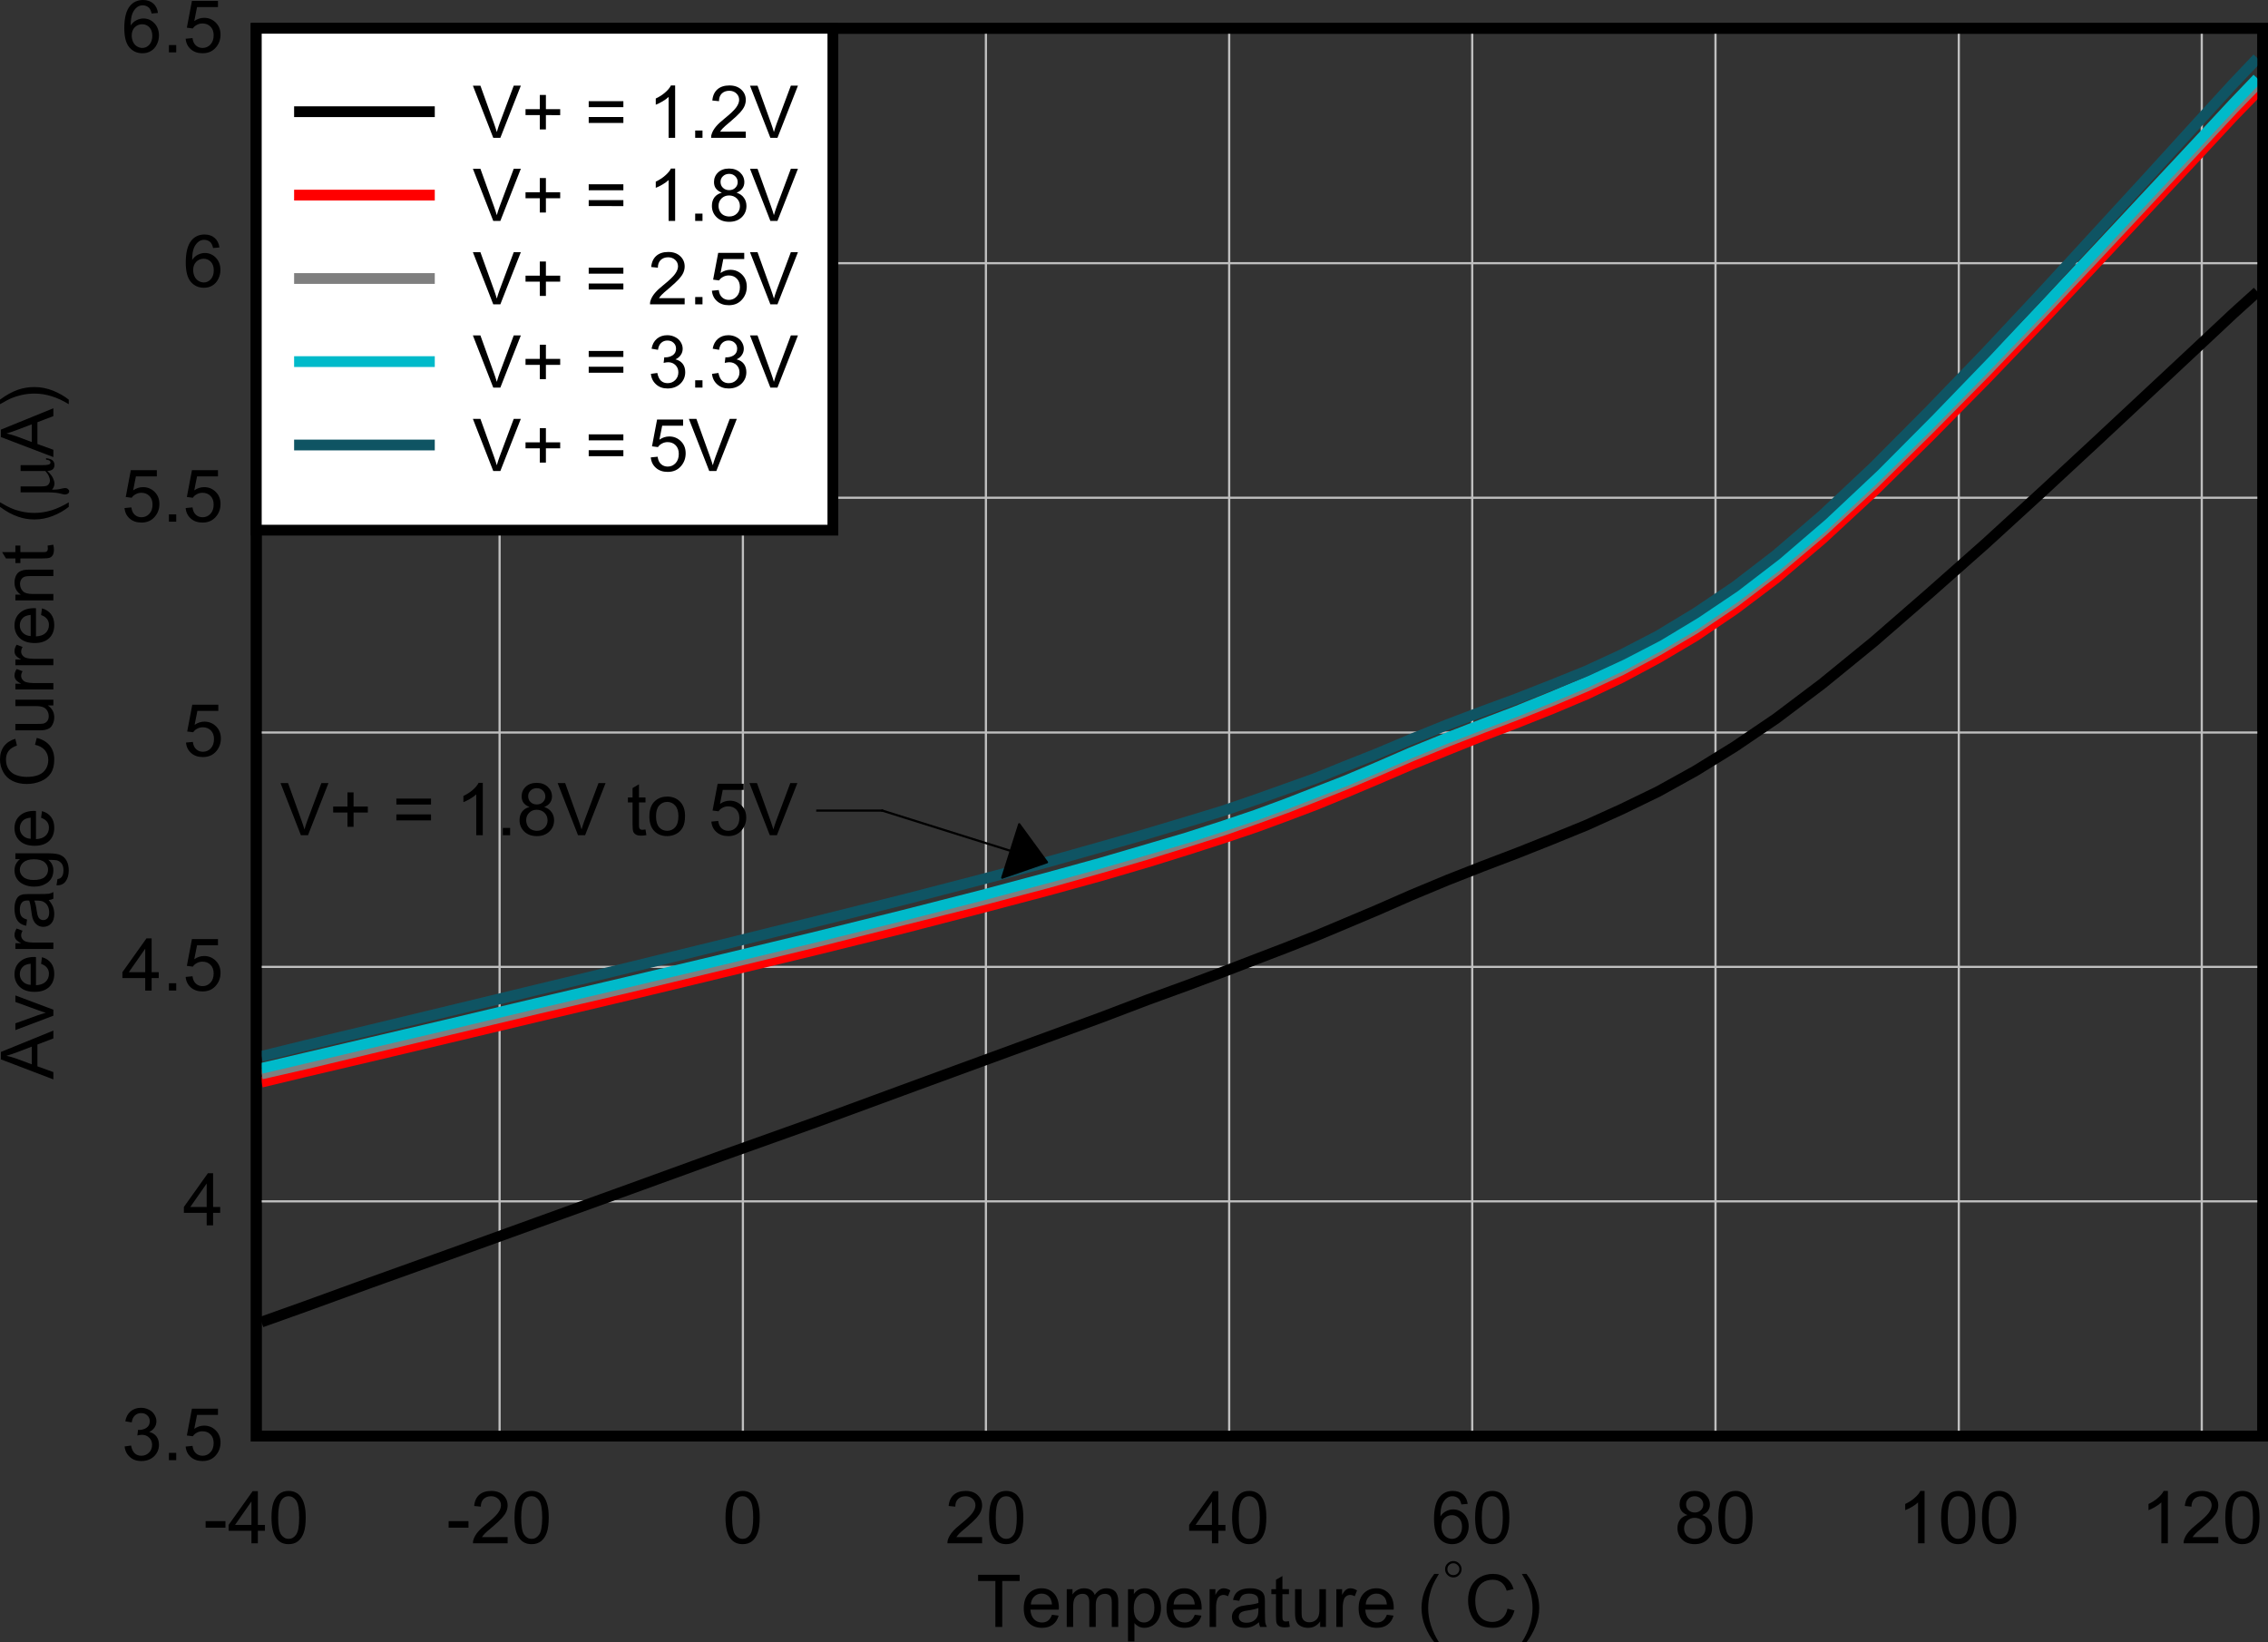 <?xml version="1.0" encoding="UTF-8" standalone="no"?>
<svg
   xmlns:dc="http://purl.org/dc/elements/1.1/"
   xmlns:cc="http://creativecommons.org/ns#"
   xmlns:rdf="http://www.w3.org/1999/02/22-rdf-syntax-ns#"
   xmlns:svg="http://www.w3.org/2000/svg"
   xmlns="http://www.w3.org/2000/svg"
   xmlns:xlink="http://www.w3.org/1999/xlink"
   xmlns:sodipodi="http://sodipodi.sourceforge.net/DTD/sodipodi-0.dtd"
   xmlns:inkscape="http://www.inkscape.org/namespaces/inkscape"
   sodipodi:docname="Figure4.pdf"
   id="svg532"
   version="1.2"
   viewBox="0 0 320.02 231.725"
   height="231.725pt"
   width="320.02pt">
  <rect x="0" y="0" width="320.02" height="231.725" fill="#333333" stroke="none"/>
  <sodipodi:namedview
     id="namedview534"
     inkscape:window-height="480"
     inkscape:window-width="640"
     inkscape:pageshadow="2"
     inkscape:pageopacity="0"
     guidetolerance="10"
     gridtolerance="10"
     objecttolerance="10"
     borderopacity="1"
     bordercolor="#666666"
     pagecolor="#ffffff" />
  <defs
     id="defs139">
    <g
       id="g137">
      <symbol
         id="glyph0-0"
         overflow="visible">
        <path
           inkscape:connector-curvature="0"
           id="path2"
           d="M 1.297,0 V -6.422 H 6.469 V 0 Z m 0.156,-0.156 h 4.844 v -6.109 h -4.844 z m 0,0"
           style="stroke:none" />
      </symbol>
      <symbol
         id="glyph0-1"
         overflow="visible">
        <path
           inkscape:connector-curvature="0"
           id="path5"
           d="M 2.688,0 V -6.484 H 0.25 v -0.875 h 5.859 v 0.875 H 3.656 V 0 Z m 0,0"
           style="stroke:none" />
      </symbol>
      <symbol
         id="glyph0-2"
         overflow="visible">
        <path
           inkscape:connector-curvature="0"
           id="path8"
           d="m 4.359,-1.719 0.938,0.125 C 5.148,-1.051 4.871,-0.629 4.469,-0.328 4.07,-0.023 3.559,0.125 2.938,0.125 2.145,0.125 1.52,-0.113 1.062,-0.594 0.602,-1.07 0.375,-1.75 0.375,-2.625 c 0,-0.895 0.227,-1.586 0.688,-2.078 0.465,-0.496 1.078,-0.75 1.828,-0.75 0.707,0 1.289,0.246 1.75,0.734 0.457,0.48 0.688,1.164 0.688,2.047 0,0.055 -0.008,0.133 -0.016,0.234 h -4 c 0.039,0.586 0.207,1.035 0.5,1.344 0.301,0.312 0.676,0.469 1.125,0.469 0.332,0 0.613,-0.082 0.844,-0.25 0.238,-0.176 0.43,-0.457 0.578,-0.844 z M 1.375,-3.172 H 4.359 C 4.316,-3.617 4.199,-3.957 4.016,-4.188 c -0.281,-0.34 -0.66,-0.516 -1.125,-0.516 -0.418,0 -0.77,0.145 -1.047,0.422 C 1.562,-4.008 1.402,-3.637 1.375,-3.172 Z m 0,0"
           style="stroke:none" />
      </symbol>
      <symbol
         id="glyph0-3"
         overflow="visible">
        <path
           inkscape:connector-curvature="0"
           id="path11"
           d="M 0.688,0 V -5.328 H 1.5 v 0.75 c 0.164,-0.258 0.391,-0.469 0.672,-0.625 0.277,-0.164 0.598,-0.25 0.953,-0.25 0.395,0 0.719,0.086 0.969,0.25 0.258,0.168 0.441,0.398 0.547,0.688 0.414,-0.621 0.969,-0.938 1.656,-0.938 0.527,0 0.938,0.148 1.219,0.438 0.289,0.293 0.438,0.746 0.438,1.359 V 0 h -0.906 v -3.359 c 0,-0.363 -0.035,-0.625 -0.094,-0.781 -0.055,-0.152 -0.16,-0.281 -0.312,-0.375 -0.156,-0.102 -0.34,-0.156 -0.547,-0.156 -0.375,0 -0.691,0.129 -0.938,0.375 -0.25,0.25 -0.375,0.652 -0.375,1.203 V 0 H 3.875 v -3.469 c 0,-0.395 -0.082,-0.691 -0.234,-0.891 -0.148,-0.207 -0.387,-0.312 -0.719,-0.312 -0.262,0 -0.504,0.07 -0.719,0.203 -0.211,0.137 -0.367,0.336 -0.469,0.594 -0.094,0.25 -0.141,0.621 -0.141,1.109 V 0 Z m 0,0"
           style="stroke:none" />
      </symbol>
      <symbol
         id="glyph0-4"
         overflow="visible">
        <path
           inkscape:connector-curvature="0"
           id="path14"
           d="m 0.688,2.047 v -7.375 h 0.828 v 0.688 C 1.699,-4.91 1.922,-5.113 2.172,-5.25 2.418,-5.383 2.719,-5.453 3.062,-5.453 c 0.457,0 0.859,0.121 1.203,0.359 0.352,0.23 0.617,0.559 0.797,0.984 0.184,0.43 0.281,0.898 0.281,1.406 0,0.543 -0.102,1.035 -0.297,1.469 C 4.848,-0.797 4.559,-0.457 4.188,-0.219 3.812,0.008 3.414,0.125 3,0.125 2.695,0.125 2.426,0.059 2.188,-0.062 1.945,-0.195 1.746,-0.359 1.594,-0.547 v 2.594 z M 1.5,-2.641 c 0,0.688 0.141,1.199 0.422,1.531 C 2.199,-0.785 2.539,-0.625 2.938,-0.625 c 0.402,0 0.75,-0.164 1.031,-0.5 0.289,-0.34 0.438,-0.867 0.438,-1.578 0,-0.684 -0.145,-1.195 -0.422,-1.531 -0.281,-0.34 -0.617,-0.516 -1,-0.516 -0.387,0 -0.73,0.184 -1.031,0.547 C 1.648,-3.848 1.5,-3.324 1.5,-2.641 Z m 0,0"
           style="stroke:none" />
      </symbol>
      <symbol
         id="glyph0-5"
         overflow="visible">
        <path
           inkscape:connector-curvature="0"
           id="path17"
           d="m 0.672,0 v -5.328 h 0.812 v 0.812 c 0.207,-0.383 0.398,-0.633 0.578,-0.75 0.176,-0.121 0.375,-0.188 0.594,-0.188 0.301,0 0.613,0.102 0.938,0.297 l -0.328,0.828 c -0.219,-0.121 -0.441,-0.188 -0.656,-0.188 -0.199,0 -0.383,0.066 -0.547,0.188 -0.156,0.117 -0.27,0.277 -0.328,0.484 -0.105,0.324 -0.156,0.676 -0.156,1.047 V 0 Z m 0,0"
           style="stroke:none" />
      </symbol>
      <symbol
         id="glyph0-6"
         overflow="visible">
        <path
           inkscape:connector-curvature="0"
           id="path20"
           d="M 4.188,-0.656 C 3.844,-0.375 3.512,-0.168 3.203,-0.047 2.898,0.066 2.566,0.125 2.203,0.125 1.617,0.125 1.164,-0.016 0.844,-0.297 0.531,-0.586 0.375,-0.957 0.375,-1.406 c 0,-0.258 0.055,-0.492 0.172,-0.703 0.121,-0.215 0.281,-0.395 0.469,-0.531 0.195,-0.133 0.414,-0.234 0.656,-0.297 0.176,-0.039 0.445,-0.086 0.812,-0.141 0.738,-0.082 1.281,-0.188 1.625,-0.312 0,-0.113 0,-0.191 0,-0.234 0,-0.363 -0.086,-0.617 -0.25,-0.766 -0.242,-0.207 -0.59,-0.312 -1.047,-0.312 -0.43,0 -0.746,0.082 -0.953,0.234 -0.199,0.148 -0.348,0.41 -0.438,0.781 L 0.531,-3.812 C 0.613,-4.184 0.742,-4.488 0.922,-4.719 1.105,-4.957 1.375,-5.141 1.719,-5.266 c 0.352,-0.121 0.766,-0.188 1.234,-0.188 0.457,0 0.828,0.059 1.109,0.172 0.289,0.105 0.504,0.242 0.641,0.406 0.133,0.156 0.227,0.363 0.281,0.609 0.027,0.148 0.047,0.426 0.047,0.828 v 1.203 c 0,0.844 0.016,1.379 0.047,1.594 C 5.117,-0.422 5.195,-0.207 5.312,0 H 4.359 C 4.266,-0.184 4.207,-0.406 4.188,-0.656 Z M 4.109,-2.672 c -0.336,0.137 -0.832,0.254 -1.484,0.344 -0.375,0.055 -0.645,0.117 -0.797,0.188 -0.156,0.062 -0.277,0.16 -0.359,0.281 -0.086,0.125 -0.125,0.27 -0.125,0.422 0,0.25 0.086,0.457 0.266,0.609 0.184,0.156 0.457,0.234 0.812,0.234 0.352,0 0.664,-0.07 0.938,-0.219 0.27,-0.152 0.469,-0.363 0.594,-0.625 0.102,-0.207 0.156,-0.508 0.156,-0.906 z m 0,0"
           style="stroke:none" />
      </symbol>
      <symbol
         id="glyph0-7"
         overflow="visible">
        <path
           inkscape:connector-curvature="0"
           id="path23"
           d="m 2.672,-0.812 0.125,0.797 C 2.547,0.035 2.316,0.062 2.109,0.062 1.773,0.062 1.52,0.012 1.344,-0.078 1.164,-0.18 1.035,-0.316 0.953,-0.484 0.879,-0.66 0.844,-1.02 0.844,-1.562 V -4.625 H 0.188 V -5.328 H 0.844 V -6.656 L 1.75,-7.188 v 1.859 H 2.672 V -4.625 H 1.75 v 3.109 c 0,0.262 0.016,0.43 0.047,0.5 0.027,0.074 0.082,0.137 0.156,0.188 0.07,0.043 0.176,0.062 0.312,0.062 0.102,0 0.238,-0.016 0.406,-0.047 z m 0,0"
           style="stroke:none" />
      </symbol>
      <symbol
         id="glyph0-8"
         overflow="visible">
        <path
           inkscape:connector-curvature="0"
           id="path26"
           d="M 4.203,0 V -0.781 C 3.785,-0.176 3.215,0.125 2.5,0.125 2.176,0.125 1.879,0.066 1.609,-0.047 1.336,-0.168 1.133,-0.32 1,-0.5 0.863,-0.684 0.77,-0.914 0.719,-1.188 0.676,-1.363 0.656,-1.645 0.656,-2.031 V -5.328 H 1.578 V -2.375 c 0,0.469 0.016,0.789 0.047,0.953 0.059,0.242 0.18,0.43 0.359,0.562 0.184,0.137 0.414,0.203 0.688,0.203 0.277,0 0.535,-0.066 0.766,-0.203 0.238,-0.145 0.406,-0.336 0.5,-0.578 0.102,-0.238 0.156,-0.582 0.156,-1.031 V -5.328 H 5.016 V 0 Z m 0,0"
           style="stroke:none" />
      </symbol>
      <symbol
         id="glyph0-9"
         overflow="visible">
        <path
           inkscape:connector-curvature="0"
           id="path29"
           d=""
           style="stroke:none" />
      </symbol>
      <symbol
         id="glyph0-10"
         overflow="visible">
        <path
           inkscape:connector-curvature="0"
           id="path32"
           d="m 2.422,2.156 c -0.5,-0.625 -0.93,-1.363 -1.281,-2.203 -0.344,-0.84 -0.516,-1.719 -0.516,-2.625 0,-0.789 0.129,-1.551 0.391,-2.281 0.301,-0.84 0.77,-1.688 1.406,-2.531 h 0.656 C 2.66,-6.785 2.387,-6.289 2.266,-6 2.055,-5.531 1.895,-5.043 1.781,-4.547 c -0.148,0.625 -0.219,1.258 -0.219,1.891 0,1.605 0.504,3.207 1.516,4.812 z m 0,0"
           style="stroke:none" />
      </symbol>
      <symbol
         id="glyph0-11"
         overflow="visible">
        <path
           inkscape:connector-curvature="0"
           id="path35"
           d="m 6.078,-2.578 0.984,0.25 C 6.852,-1.535 6.48,-0.926 5.953,-0.5 5.422,-0.082 4.77,0.125 4,0.125 c -0.805,0 -1.457,-0.16 -1.953,-0.484 -0.5,-0.32 -0.883,-0.789 -1.141,-1.406 -0.262,-0.613 -0.391,-1.27 -0.391,-1.969 0,-0.77 0.145,-1.438 0.438,-2 0.301,-0.57 0.723,-1.004 1.266,-1.297 0.539,-0.301 1.141,-0.453 1.797,-0.453 0.738,0 1.359,0.191 1.859,0.562 0.508,0.375 0.863,0.902 1.062,1.578 l -0.969,0.234 c -0.168,-0.539 -0.418,-0.93 -0.75,-1.172 -0.324,-0.246 -0.738,-0.375 -1.234,-0.375 -0.562,0 -1.039,0.137 -1.422,0.406 -0.387,0.273 -0.66,0.637 -0.812,1.094 -0.148,0.461 -0.219,0.934 -0.219,1.422 0,0.625 0.086,1.176 0.266,1.641 0.184,0.461 0.473,0.809 0.859,1.047 0.383,0.23 0.805,0.344 1.266,0.344 0.539,0 1,-0.156 1.375,-0.469 0.383,-0.32 0.645,-0.789 0.781,-1.406 z m 0,0"
           style="stroke:none" />
      </symbol>
      <symbol
         id="glyph0-12"
         overflow="visible">
        <path
           inkscape:connector-curvature="0"
           id="path38"
           d="M 1.281,2.156 H 0.625 c 1.008,-1.605 1.516,-3.207 1.516,-4.812 0,-0.633 -0.074,-1.258 -0.219,-1.875 C 1.805,-5.027 1.645,-5.516 1.438,-5.984 c -0.125,-0.301 -0.398,-0.801 -0.812,-1.5 h 0.656 c 0.633,0.844 1.102,1.691 1.406,2.531 0.258,0.73 0.391,1.492 0.391,2.281 0,0.906 -0.18,1.785 -0.531,2.625 C 2.203,0.793 1.777,1.531 1.281,2.156 Z m 0,0"
           style="stroke:none" />
      </symbol>
      <symbol
         id="glyph0-13"
         overflow="visible">
        <path
           inkscape:connector-curvature="0"
           id="path41"
           d="M 0.328,-2.203 V -3.125 H 3.125 v 0.922 z m 0,0"
           style="stroke:none" />
      </symbol>
      <symbol
         id="glyph0-14"
         overflow="visible">
        <path
           inkscape:connector-curvature="0"
           id="path44"
           d="M 3.344,0 V -1.766 H 0.125 V -2.594 L 3.516,-7.359 H 4.25 v 4.766 h 1 v 0.828 h -1 V 0 Z m 0,-2.594 v -3.312 l -2.312,3.312 z m 0,0"
           style="stroke:none" />
      </symbol>
      <symbol
         id="glyph0-15"
         overflow="visible">
        <path
           inkscape:connector-curvature="0"
           id="path47"
           d="m 0.422,-3.625 c 0,-0.871 0.086,-1.578 0.266,-2.109 0.184,-0.527 0.457,-0.938 0.812,-1.219 0.352,-0.289 0.801,-0.438 1.344,-0.438 0.395,0 0.742,0.086 1.047,0.25 0.301,0.156 0.547,0.387 0.734,0.688 0.195,0.293 0.348,0.66 0.453,1.094 C 5.191,-4.93 5.25,-4.352 5.25,-3.625 5.25,-2.758 5.16,-2.059 4.984,-1.531 4.805,-1.008 4.539,-0.602 4.188,-0.312 3.832,-0.02 3.383,0.125 2.844,0.125 2.125,0.125 1.559,-0.129 1.156,-0.641 0.664,-1.254 0.422,-2.25 0.422,-3.625 Z m 0.938,0 c 0,1.211 0.141,2.012 0.422,2.406 0.289,0.398 0.645,0.594 1.062,0.594 0.414,0 0.766,-0.195 1.047,-0.594 0.289,-0.402 0.438,-1.207 0.438,-2.406 0,-1.215 -0.148,-2.023 -0.438,-2.422 -0.281,-0.395 -0.637,-0.594 -1.062,-0.594 -0.418,0 -0.754,0.18 -1,0.531 -0.312,0.449 -0.469,1.277 -0.469,2.484 z m 0,0"
           style="stroke:none" />
      </symbol>
      <symbol
         id="glyph0-16"
         overflow="visible">
        <path
           inkscape:connector-curvature="0"
           id="path50"
           d="M 5.203,-0.875 V 0 H 0.312 c -0.012,-0.215 0.023,-0.426 0.109,-0.625 0.121,-0.332 0.32,-0.66 0.594,-0.984 0.27,-0.32 0.664,-0.691 1.188,-1.109 0.809,-0.652 1.359,-1.176 1.641,-1.562 0.277,-0.383 0.422,-0.742 0.422,-1.078 0,-0.363 -0.133,-0.664 -0.391,-0.906 -0.262,-0.246 -0.598,-0.375 -1,-0.375 -0.438,0 -0.793,0.133 -1.062,0.391 -0.262,0.262 -0.391,0.621 -0.391,1.078 l -0.938,-0.094 c 0.059,-0.684 0.301,-1.211 0.719,-1.578 0.414,-0.363 0.977,-0.547 1.688,-0.547 0.707,0 1.27,0.199 1.688,0.594 0.414,0.387 0.625,0.871 0.625,1.453 0,0.293 -0.066,0.586 -0.188,0.875 -0.125,0.281 -0.332,0.582 -0.609,0.891 -0.281,0.312 -0.746,0.746 -1.391,1.297 -0.555,0.461 -0.91,0.773 -1.062,0.938 -0.148,0.156 -0.273,0.316 -0.375,0.469 z m 0,0"
           style="stroke:none" />
      </symbol>
      <symbol
         id="glyph0-17"
         overflow="visible">
        <path
           inkscape:connector-curvature="0"
           id="path53"
           d="M 5.141,-5.562 4.25,-5.484 c -0.086,-0.352 -0.199,-0.613 -0.344,-0.781 -0.25,-0.246 -0.559,-0.375 -0.922,-0.375 -0.281,0 -0.535,0.082 -0.75,0.234 -0.293,0.211 -0.523,0.512 -0.688,0.906 -0.168,0.398 -0.25,0.965 -0.25,1.703 C 1.512,-4.129 1.781,-4.375 2.094,-4.531 c 0.32,-0.164 0.656,-0.25 1,-0.25 0.602,0 1.117,0.227 1.547,0.672 0.426,0.449 0.641,1.023 0.641,1.719 0,0.461 -0.105,0.895 -0.312,1.297 -0.199,0.398 -0.477,0.699 -0.828,0.906 -0.344,0.207 -0.742,0.312 -1.188,0.312 -0.75,0 -1.367,-0.273 -1.844,-0.828 -0.48,-0.551 -0.719,-1.461 -0.719,-2.734 0,-1.426 0.266,-2.461 0.797,-3.109 0.457,-0.559 1.078,-0.844 1.859,-0.844 0.582,0 1.055,0.164 1.422,0.484 0.371,0.324 0.598,0.773 0.672,1.344 z M 1.438,-2.391 c 0,0.312 0.062,0.617 0.188,0.906 0.133,0.281 0.32,0.496 0.562,0.641 0.238,0.148 0.488,0.219 0.75,0.219 0.383,0 0.711,-0.148 0.984,-0.453 0.277,-0.309 0.422,-0.727 0.422,-1.25 0,-0.508 -0.137,-0.91 -0.406,-1.203 -0.273,-0.289 -0.617,-0.438 -1.031,-0.438 -0.406,0 -0.758,0.148 -1.047,0.438 C 1.578,-3.238 1.438,-2.855 1.438,-2.391 Z m 0,0"
           style="stroke:none" />
      </symbol>
      <symbol
         id="glyph0-18"
         overflow="visible">
        <path
           inkscape:connector-curvature="0"
           id="path56"
           d="m 1.828,-3.984 c -0.375,-0.145 -0.66,-0.344 -0.844,-0.594 -0.18,-0.246 -0.266,-0.551 -0.266,-0.906 0,-0.539 0.191,-0.992 0.578,-1.359 0.383,-0.363 0.898,-0.547 1.547,-0.547 0.645,0 1.164,0.191 1.562,0.562 C 4.801,-6.453 5,-5.996 5,-5.469 5,-5.125 4.902,-4.824 4.719,-4.578 c -0.18,0.25 -0.449,0.449 -0.812,0.594 0.457,0.148 0.801,0.387 1.031,0.719 0.238,0.324 0.359,0.711 0.359,1.156 0,0.637 -0.227,1.168 -0.672,1.594 C 4.176,-0.086 3.586,0.125 2.859,0.125 2.129,0.125 1.539,-0.086 1.094,-0.516 0.645,-0.949 0.422,-1.488 0.422,-2.125 c 0,-0.477 0.117,-0.879 0.359,-1.203 0.246,-0.32 0.598,-0.539 1.047,-0.656 z m -0.188,-1.531 c 0,0.344 0.113,0.629 0.344,0.844 0.227,0.219 0.52,0.328 0.875,0.328 0.352,0 0.641,-0.109 0.859,-0.328 0.227,-0.215 0.344,-0.484 0.344,-0.797 0,-0.332 -0.117,-0.609 -0.344,-0.828 -0.23,-0.227 -0.52,-0.344 -0.859,-0.344 -0.355,0 -0.648,0.113 -0.875,0.328 -0.23,0.219 -0.344,0.488 -0.344,0.797 z M 1.359,-2.125 c 0,0.262 0.055,0.512 0.172,0.75 0.121,0.242 0.305,0.43 0.547,0.562 0.246,0.125 0.516,0.188 0.797,0.188 0.426,0 0.781,-0.133 1.062,-0.406 0.289,-0.277 0.438,-0.633 0.438,-1.062 0,-0.434 -0.148,-0.797 -0.438,-1.078 C 3.645,-3.449 3.277,-3.594 2.844,-3.594 c -0.43,0 -0.785,0.145 -1.062,0.422 C 1.5,-2.891 1.359,-2.539 1.359,-2.125 Z m 0,0"
           style="stroke:none" />
      </symbol>
      <symbol
         id="glyph0-19"
         overflow="visible">
        <path
           inkscape:connector-curvature="0"
           id="path59"
           d="M 3.859,0 H 2.938 v -5.766 c -0.219,0.211 -0.508,0.418 -0.859,0.625 -0.355,0.211 -0.676,0.367 -0.953,0.469 v -0.875 c 0.508,-0.238 0.953,-0.523 1.328,-0.859 0.383,-0.332 0.656,-0.66 0.812,-0.984 h 0.594 z m 0,0"
           style="stroke:none" />
      </symbol>
      <symbol
         id="glyph0-20"
         overflow="visible">
        <path
           inkscape:connector-curvature="0"
           id="path62"
           d="m 0.438,-1.938 0.906,-0.125 C 1.445,-1.551 1.625,-1.18 1.875,-0.953 2.121,-0.734 2.43,-0.625 2.797,-0.625 c 0.426,0 0.785,-0.145 1.078,-0.438 0.289,-0.289 0.438,-0.656 0.438,-1.094 0,-0.414 -0.137,-0.754 -0.406,-1.016 -0.273,-0.27 -0.617,-0.406 -1.031,-0.406 -0.18,0 -0.395,0.035 -0.641,0.094 l 0.094,-0.797 c 0.059,0.012 0.109,0.016 0.141,0.016 0.395,0 0.742,-0.098 1.047,-0.297 0.309,-0.207 0.469,-0.52 0.469,-0.938 0,-0.332 -0.117,-0.602 -0.344,-0.812 -0.219,-0.215 -0.512,-0.328 -0.875,-0.328 -0.344,0 -0.637,0.113 -0.875,0.328 -0.242,0.219 -0.395,0.551 -0.453,0.984 l -0.906,-0.156 c 0.102,-0.602 0.352,-1.07 0.75,-1.406 0.395,-0.332 0.883,-0.5 1.469,-0.5 0.402,0 0.773,0.09 1.109,0.266 0.34,0.168 0.602,0.402 0.781,0.703 0.184,0.293 0.281,0.605 0.281,0.938 0,0.324 -0.09,0.617 -0.266,0.875 -0.168,0.262 -0.418,0.473 -0.75,0.625 0.434,0.105 0.773,0.316 1.016,0.625 0.238,0.312 0.359,0.711 0.359,1.188 0,0.648 -0.238,1.195 -0.703,1.641 C 4.109,-0.094 3.508,0.125 2.781,0.125 2.133,0.125 1.598,-0.066 1.172,-0.453 0.742,-0.836 0.496,-1.332 0.438,-1.938 Z m 0,0"
           style="stroke:none" />
      </symbol>
      <symbol
         id="glyph0-21"
         overflow="visible">
        <path
           inkscape:connector-curvature="0"
           id="path65"
           d="M 0.938,0 V -1.031 H 1.969 V 0 Z m 0,0"
           style="stroke:none" />
      </symbol>
      <symbol
         id="glyph0-22"
         overflow="visible">
        <path
           inkscape:connector-curvature="0"
           id="path68"
           d="m 0.422,-1.922 0.969,-0.094 c 0.059,0.469 0.223,0.82 0.484,1.047 0.258,0.23 0.57,0.344 0.938,0.344 0.434,0 0.805,-0.16 1.109,-0.484 C 4.223,-1.43 4.375,-1.867 4.375,-2.422 4.375,-2.93 4.227,-3.332 3.938,-3.625 3.645,-3.926 3.262,-4.078 2.797,-4.078 2.504,-4.078 2.238,-4.008 2,-3.875 1.758,-3.75 1.57,-3.582 1.438,-3.375 L 0.594,-3.484 1.312,-7.266 h 3.672 v 0.875 H 2.031 l -0.391,1.969 C 2.074,-4.723 2.539,-4.875 3.031,-4.875 c 0.645,0 1.191,0.227 1.641,0.672 0.445,0.438 0.672,1.008 0.672,1.703 0,0.668 -0.199,1.246 -0.594,1.734 C 4.281,-0.172 3.633,0.125 2.812,0.125 2.133,0.125 1.582,-0.062 1.156,-0.438 0.727,-0.809 0.48,-1.305 0.422,-1.922 Z m 0,0"
           style="stroke:none" />
      </symbol>
      <symbol
         id="glyph0-23"
         overflow="visible">
        <path
           inkscape:connector-curvature="0"
           id="path71"
           d="m 2.922,0 -2.875,-7.359 h 1.062 l 1.922,5.344 C 3.184,-1.586 3.316,-1.184 3.422,-0.812 3.535,-1.207 3.664,-1.609 3.812,-2.016 l 2,-5.344 h 1 L 3.922,0 Z m 0,0"
           style="stroke:none" />
      </symbol>
      <symbol
         id="glyph0-24"
         overflow="visible">
        <path
           inkscape:connector-curvature="0"
           id="path74"
           d="M 2.594,-1.188 V -3.203 H 0.578 v -0.844 H 2.594 v -2 h 0.859 v 2 H 5.469 v 0.844 H 3.453 V -1.188 Z m 0,0"
           style="stroke:none" />
      </symbol>
      <symbol
         id="glyph0-25"
         overflow="visible">
        <path
           inkscape:connector-curvature="0"
           id="path77"
           d="M 5.469,-4.328 H 0.578 v -0.844 H 5.469 Z m 0,2.234 H 0.578 V -2.938 H 5.469 Z m 0,0"
           style="stroke:none" />
      </symbol>
      <symbol
         id="glyph0-26"
         overflow="visible">
        <path
           inkscape:connector-curvature="0"
           id="path80"
           d="m 0.344,-2.672 c 0,-0.977 0.273,-1.707 0.828,-2.188 0.457,-0.395 1.02,-0.594 1.688,-0.594 0.738,0 1.344,0.242 1.812,0.719 0.465,0.48 0.703,1.148 0.703,2 0,0.68 -0.105,1.215 -0.312,1.609 C 4.852,-0.727 4.551,-0.418 4.156,-0.203 3.758,0.012 3.324,0.125 2.859,0.125 c -0.75,0 -1.363,-0.238 -1.828,-0.719 -0.461,-0.477 -0.688,-1.172 -0.688,-2.078 z m 0.938,0 c 0,0.688 0.145,1.207 0.438,1.547 0.301,0.336 0.68,0.5 1.141,0.5 0.445,0 0.82,-0.164 1.125,-0.5 0.301,-0.34 0.453,-0.867 0.453,-1.578 0,-0.652 -0.152,-1.148 -0.453,-1.484 -0.305,-0.34 -0.68,-0.516 -1.125,-0.516 -0.461,0 -0.84,0.176 -1.141,0.516 -0.293,0.336 -0.438,0.84 -0.438,1.516 z m 0,0"
           style="stroke:none" />
      </symbol>
      <symbol
         id="glyph1-0"
         overflow="visible">
        <path
           inkscape:connector-curvature="0"
           id="path83"
           d="m 0.391,0 v -4.828 h 3.875 V 0 Z m 0.125,-0.125 H 4.156 V -4.703 H 0.516 Z m 0,0"
           style="stroke:none" />
      </symbol>
      <symbol
         id="glyph1-1"
         overflow="visible">
        <path
           inkscape:connector-curvature="0"
           id="path86"
           d="m 2.719,-4.062 c 0,0.312 -0.117,0.586 -0.344,0.812 -0.219,0.23 -0.492,0.344 -0.812,0.344 -0.324,0 -0.602,-0.113 -0.828,-0.344 -0.23,-0.227 -0.344,-0.5 -0.344,-0.812 0,-0.32 0.113,-0.594 0.344,-0.812 0.227,-0.227 0.504,-0.344 0.828,-0.344 0.32,0 0.594,0.117 0.812,0.344 0.227,0.219 0.344,0.492 0.344,0.812 z m -0.312,-0.016 c 0,-0.227 -0.086,-0.422 -0.25,-0.578 -0.168,-0.164 -0.367,-0.25 -0.594,-0.25 -0.242,0 -0.445,0.086 -0.609,0.25 C 0.797,-4.5 0.719,-4.305 0.719,-4.078 c 0,0.242 0.078,0.445 0.234,0.609 0.164,0.156 0.367,0.234 0.609,0.234 0.227,0 0.426,-0.078 0.594,-0.234 0.164,-0.164 0.25,-0.367 0.25,-0.609 z m 0,0"
           style="stroke:none" />
      </symbol>
      <symbol
         id="glyph2-0"
         overflow="visible">
        <path
           inkscape:connector-curvature="0"
           id="path89"
           d="M 0,-1.281 H -6.469 V -6.422 H 0 Z m -0.156,-0.172 v -4.812 h -6.141 v 4.812 z m 0,0"
           style="stroke:none" />
      </symbol>
      <symbol
         id="glyph2-1"
         overflow="visible">
        <path
           inkscape:connector-curvature="0"
           id="path92"
           d="M 0,0.016 -7.406,-2.812 V -3.859 L 0,-6.875 v 1.109 l -2.25,0.859 v 3.078 l 2.25,0.812 z m -3.047,-2.125 v -2.5 l -2.047,0.781 c -0.621,0.23 -1.133,0.402 -1.531,0.516 0.469,0.094 0.941,0.227 1.406,0.391 z m 0,0"
           style="stroke:none" />
      </symbol>
      <symbol
         id="glyph2-2"
         overflow="visible">
        <path
           inkscape:connector-curvature="0"
           id="path95"
           d="M 0,-2.156 -5.359,-0.125 v -0.953 l 3.203,-1.156 c 0.355,-0.121 0.715,-0.238 1.078,-0.344 -0.277,-0.07 -0.617,-0.18 -1.016,-0.328 l -3.266,-1.188 V -5.016 L 0,-3 Z m 0,0"
           style="stroke:none" />
      </symbol>
      <symbol
         id="glyph2-3"
         overflow="visible">
        <path
           inkscape:connector-curvature="0"
           id="path98"
           d="m -1.734,-4.328 0.125,-0.938 c 0.555,0.148 0.98,0.426 1.281,0.828 0.305,0.398 0.453,0.902 0.453,1.516 0,0.781 -0.238,1.402 -0.719,1.859 -0.488,0.461 -1.172,0.688 -2.047,0.688 -0.895,0 -1.594,-0.227 -2.094,-0.688 -0.496,-0.465 -0.75,-1.066 -0.75,-1.797 0,-0.715 0.246,-1.301 0.734,-1.75 0.492,-0.457 1.18,-0.688 2.062,-0.688 0.055,0 0.133,0.008 0.234,0.016 v 3.969 c 0.594,-0.027 1.051,-0.191 1.359,-0.484 0.312,-0.301 0.469,-0.676 0.469,-1.125 0,-0.332 -0.086,-0.613 -0.266,-0.844 -0.176,-0.238 -0.457,-0.426 -0.844,-0.562 z m -1.469,2.969 V -4.344 C -3.648,-4.301 -3.988,-4.184 -4.219,-4 c -0.34,0.293 -0.516,0.668 -0.516,1.125 0,0.418 0.145,0.77 0.422,1.047 0.273,0.281 0.645,0.441 1.109,0.469 z m 0,0"
           style="stroke:none" />
      </symbol>
      <symbol
         id="glyph2-4"
         overflow="visible">
        <path
           inkscape:connector-curvature="0"
           id="path101"
           d="m 0,-0.672 h -5.359 v -0.812 h 0.812 c -0.383,-0.207 -0.633,-0.395 -0.75,-0.562 -0.121,-0.176 -0.188,-0.375 -0.188,-0.594 0,-0.301 0.102,-0.609 0.297,-0.922 l 0.844,0.312 c -0.133,0.219 -0.203,0.441 -0.203,0.656 0,0.199 0.066,0.379 0.188,0.531 0.117,0.156 0.277,0.273 0.484,0.344 0.324,0.094 0.68,0.141 1.062,0.141 H 0 Z m 0,0"
           style="stroke:none" />
      </symbol>
      <symbol
         id="glyph2-5"
         overflow="visible">
        <path
           inkscape:connector-curvature="0"
           id="path104"
           d="m -0.656,-4.156 c 0.281,0.336 0.488,0.66 0.609,0.969 0.113,0.312 0.172,0.648 0.172,1 0,0.586 -0.145,1.035 -0.438,1.344 -0.289,0.312 -0.66,0.469 -1.109,0.469 -0.258,0 -0.492,-0.055 -0.703,-0.172 -0.215,-0.121 -0.395,-0.281 -0.531,-0.469 -0.133,-0.195 -0.234,-0.414 -0.297,-0.656 -0.051,-0.176 -0.098,-0.441 -0.141,-0.797 -0.082,-0.727 -0.188,-1.266 -0.312,-1.609 -0.121,-0.008 -0.203,-0.016 -0.234,-0.016 -0.371,0 -0.633,0.09 -0.781,0.266 -0.207,0.23 -0.312,0.574 -0.312,1.031 0,0.43 0.082,0.742 0.234,0.938 0.148,0.199 0.41,0.352 0.781,0.453 l -0.109,0.875 C -4.211,-0.602 -4.52,-0.734 -4.75,-0.922 -4.988,-1.105 -5.172,-1.375 -5.297,-1.719 c -0.121,-0.352 -0.188,-0.758 -0.188,-1.219 0,-0.445 0.059,-0.812 0.172,-1.094 0.105,-0.289 0.242,-0.504 0.406,-0.641 0.156,-0.133 0.363,-0.227 0.609,-0.281 C -4.141,-4.98 -3.855,-5 -3.453,-5 H -2.25 c 0.844,0 1.383,-0.016 1.609,-0.047 C -0.422,-5.086 -0.207,-5.164 0,-5.281 v 0.938 c -0.184,0.094 -0.406,0.16 -0.656,0.188 z m -2.031,0.078 c 0.137,0.324 0.254,0.816 0.344,1.469 0.055,0.375 0.117,0.645 0.188,0.797 0.062,0.148 0.164,0.27 0.297,0.359 0.125,0.086 0.27,0.125 0.422,0.125 0.242,0 0.445,-0.086 0.609,-0.266 0.156,-0.184 0.234,-0.457 0.234,-0.812 0,-0.352 -0.07,-0.664 -0.219,-0.938 -0.152,-0.27 -0.367,-0.469 -0.641,-0.594 -0.195,-0.09 -0.5,-0.141 -0.906,-0.141 z m 0,0"
           style="stroke:none" />
      </symbol>
      <symbol
         id="glyph2-6"
         overflow="visible">
        <path
           inkscape:connector-curvature="0"
           id="path107"
           d="m 0.438,-0.516 0.141,-0.875 c 0.27,-0.039 0.469,-0.145 0.594,-0.312 0.164,-0.215 0.25,-0.52 0.25,-0.906 0,-0.426 -0.086,-0.75 -0.25,-0.969 -0.168,-0.227 -0.402,-0.383 -0.703,-0.469 -0.188,-0.039 -0.578,-0.062 -1.172,-0.062 C -0.234,-3.711 0,-3.223 0,-2.641 c 0,0.742 -0.266,1.316 -0.797,1.719 -0.527,0.398 -1.172,0.594 -1.922,0.594 -0.508,0 -0.977,-0.094 -1.406,-0.281 -0.434,-0.184 -0.77,-0.453 -1,-0.797 -0.238,-0.352 -0.359,-0.766 -0.359,-1.234 0,-0.621 0.258,-1.145 0.766,-1.562 H -5.359 V -5.031 h 4.625 c 0.84,0 1.438,0.09 1.781,0.266 0.352,0.168 0.629,0.434 0.828,0.797 0.195,0.367 0.297,0.816 0.297,1.344 0,0.637 -0.148,1.152 -0.438,1.547 -0.281,0.398 -0.715,0.586 -1.297,0.562 z m -3.219,-0.75 c 0.711,0 1.227,-0.133 1.547,-0.406 C -0.91,-1.949 -0.75,-2.301 -0.75,-2.719 -0.75,-3.133 -0.91,-3.484 -1.234,-3.766 -1.555,-4.043 -2.062,-4.188 -2.75,-4.188 c -0.652,0 -1.148,0.148 -1.484,0.438 -0.332,0.293 -0.5,0.645 -0.5,1.047 0,0.398 0.168,0.738 0.5,1.016 0.324,0.281 0.809,0.422 1.453,0.422 z m 0,0"
           style="stroke:none" />
      </symbol>
      <symbol
         id="glyph2-7"
         overflow="visible">
        <path
           inkscape:connector-curvature="0"
           id="path110"
           d=""
           style="stroke:none" />
      </symbol>
      <symbol
         id="glyph2-8"
         overflow="visible">
        <path
           inkscape:connector-curvature="0"
           id="path113"
           d="m -2.594,-6.047 0.25,-0.969 c 0.805,0.199 1.418,0.566 1.844,1.094 0.418,0.531 0.625,1.184 0.625,1.953 0,0.793 -0.16,1.441 -0.484,1.938 -0.32,0.492 -0.789,0.867 -1.406,1.125 -0.621,0.262 -1.285,0.391 -1.984,0.391 -0.777,0 -1.457,-0.145 -2.031,-0.438 -0.57,-0.289 -1.004,-0.707 -1.297,-1.25 -0.301,-0.539 -0.453,-1.133 -0.453,-1.781 0,-0.738 0.191,-1.359 0.562,-1.859 0.375,-0.496 0.91,-0.848 1.594,-1.047 l 0.234,0.953 c -0.539,0.18 -0.93,0.43 -1.172,0.75 -0.246,0.324 -0.375,0.73 -0.375,1.219 0,0.562 0.137,1.039 0.406,1.422 0.273,0.375 0.637,0.645 1.094,0.797 0.461,0.156 0.934,0.234 1.422,0.234 0.637,0 1.191,-0.086 1.656,-0.266 0.469,-0.184 0.82,-0.473 1.047,-0.859 0.23,-0.383 0.344,-0.801 0.344,-1.25 0,-0.539 -0.156,-1 -0.469,-1.375 -0.309,-0.383 -0.781,-0.645 -1.406,-0.781 z m 0,0"
           style="stroke:none" />
      </symbol>
      <symbol
         id="glyph2-9"
         overflow="visible">
        <path
           inkscape:connector-curvature="0"
           id="path116"
           d="m 0,-4.172 h -0.781 c 0.605,0.418 0.906,0.98 0.906,1.688 0,0.312 -0.066,0.613 -0.188,0.891 -0.121,0.273 -0.273,0.477 -0.453,0.609 -0.184,0.125 -0.41,0.215 -0.672,0.266 -0.176,0.043 -0.461,0.062 -0.859,0.062 h -3.312 V -1.562 h 2.969 c 0.48,0 0.805,-0.016 0.969,-0.047 0.23,-0.059 0.418,-0.18 0.562,-0.359 0.137,-0.184 0.203,-0.414 0.203,-0.688 0,-0.27 -0.066,-0.523 -0.203,-0.766 -0.145,-0.238 -0.336,-0.406 -0.578,-0.5 -0.238,-0.102 -0.586,-0.156 -1.047,-0.156 h -2.875 v -0.906 H 0 Z m 0,0"
           style="stroke:none" />
      </symbol>
      <symbol
         id="glyph2-10"
         overflow="visible">
        <path
           inkscape:connector-curvature="0"
           id="path119"
           d="m 0,-0.672 h -5.359 v -0.812 h 0.766 c -0.59,-0.395 -0.891,-0.961 -0.891,-1.703 0,-0.32 0.059,-0.617 0.172,-0.891 0.117,-0.27 0.27,-0.469 0.453,-0.594 0.188,-0.133 0.414,-0.227 0.672,-0.281 0.18,-0.039 0.477,-0.062 0.891,-0.062 H 0 v 0.906 h -3.266 c -0.363,0 -0.641,0.039 -0.828,0.109 -0.184,0.074 -0.332,0.199 -0.438,0.375 -0.113,0.18 -0.172,0.387 -0.172,0.625 0,0.387 0.129,0.723 0.375,1 0.25,0.281 0.723,0.422 1.406,0.422 H 0 Z m 0,0"
           style="stroke:none" />
      </symbol>
      <symbol
         id="glyph2-11"
         overflow="visible">
        <path
           inkscape:connector-curvature="0"
           id="path122"
           d="m -0.812,-2.656 0.797,-0.125 c 0.059,0.25 0.094,0.48 0.094,0.688 0,0.324 -0.055,0.582 -0.156,0.766 -0.113,0.18 -0.254,0.305 -0.422,0.375 -0.164,0.074 -0.523,0.109 -1.078,0.109 H -4.656 V -0.188 H -5.359 V -0.844 H -6.688 l -0.547,-0.891 h 1.875 V -2.656 h 0.703 v 0.922 h 3.141 c 0.262,0 0.43,-0.016 0.5,-0.047 0.074,-0.039 0.133,-0.094 0.172,-0.156 0.043,-0.07 0.062,-0.176 0.062,-0.312 0,-0.102 -0.008,-0.238 -0.031,-0.406 z m 0,0"
           style="stroke:none" />
      </symbol>
      <symbol
         id="glyph2-12"
         overflow="visible">
        <path
           inkscape:connector-curvature="0"
           id="path125"
           d="m 2.172,-2.406 c -0.625,0.5 -1.363,0.926 -2.203,1.266 -0.852,0.344 -1.738,0.516 -2.656,0.516 -0.801,0 -1.566,-0.129 -2.297,-0.391 C -5.836,-1.305 -6.688,-1.77 -7.531,-2.406 v -0.641 c 0.699,0.406 1.199,0.676 1.5,0.797 0.469,0.211 0.957,0.371 1.453,0.484 0.637,0.148 1.273,0.219 1.906,0.219 1.617,0 3.227,-0.5 4.844,-1.5 z m 0,0"
           style="stroke:none" />
      </symbol>
      <symbol
         id="glyph2-13"
         overflow="visible">
        <path
           inkscape:connector-curvature="0"
           id="path128"
           d="M 2.172,-1.266 V -0.625 c -1.617,-0.996 -3.227,-1.5 -4.844,-1.5 -0.633,0 -1.266,0.074 -1.891,0.219 -0.496,0.117 -0.984,0.273 -1.453,0.469 -0.301,0.137 -0.805,0.41 -1.516,0.812 v -0.641 c 0.844,-0.633 1.695,-1.102 2.547,-1.406 0.73,-0.246 1.496,-0.375 2.297,-0.375 0.918,0 1.805,0.176 2.656,0.516 0.84,0.344 1.578,0.77 2.203,1.266 z m 0,0"
           style="stroke:none" />
      </symbol>
      <symbol
         id="glyph3-0"
         overflow="visible">
        <path
           inkscape:connector-curvature="0"
           id="path131"
           d="M 0,-0.516 H -6.469 V -5.656 H 0 Z m -0.156,-0.156 V -5.5 h -6.141 v 4.828 z m 0,0"
           style="stroke:none" />
      </symbol>
      <symbol
         id="glyph3-1"
         overflow="visible">
        <path
           inkscape:connector-curvature="0"
           id="path134"
           d="m -4.625,-4.766 h 3.047 c 0.406,0 0.691,-0.02 0.844,-0.062 0.117,-0.027 0.199,-0.07 0.25,-0.125 0.055,-0.059 0.078,-0.129 0.078,-0.203 0,-0.082 -0.039,-0.16 -0.125,-0.234 -0.082,-0.07 -0.25,-0.125 -0.5,-0.156 V -5.75 c 0.449,0.055 0.762,0.164 0.938,0.328 0.164,0.168 0.25,0.379 0.25,0.625 0,0.25 -0.074,0.449 -0.219,0.594 -0.152,0.148 -0.422,0.238 -0.797,0.266 0.387,0.344 0.652,0.676 0.797,0.984 0.145,0.305 0.219,0.566 0.219,0.781 0,0.156 -0.035,0.309 -0.094,0.453 -0.055,0.137 -0.133,0.273 -0.25,0.406 0.488,0.012 0.914,-0.031 1.281,-0.125 0.258,-0.059 0.441,-0.094 0.547,-0.094 0.176,0 0.316,0.051 0.422,0.141 0.113,0.094 0.172,0.199 0.172,0.312 0,0.125 -0.051,0.227 -0.141,0.297 C 1.969,-0.676 1.805,-0.625 1.609,-0.625 1.516,-0.625 1.395,-0.645 1.25,-0.688 0.938,-0.777 0.66,-0.836 0.422,-0.859 0.023,-0.898 -0.312,-0.922 -0.594,-0.922 H -4.625 v -0.844 h 2.906 c 0.344,0 0.598,-0.023 0.75,-0.078 0.148,-0.059 0.27,-0.164 0.359,-0.312 0.086,-0.145 0.125,-0.289 0.125,-0.438 0,-0.176 -0.051,-0.383 -0.156,-0.625 -0.102,-0.238 -0.27,-0.477 -0.5,-0.719 H -4.625 Z m 0,0"
           style="stroke:none" />
      </symbol>
    </g>
  </defs>
  <g
     transform="translate(-58.137,-67.068)"
     id="surface1">
    <g
       id="g147"
       style="fill:#000000;fill-opacity:1">
      <use
         height="100%"
         width="100%"
         id="use141"
         y="296.637"
         x="195.9"
         xlink:href="#glyph0-1" />
      <use
         height="100%"
         width="100%"
         id="use143"
         y="296.637"
         x="202.218"
         xlink:href="#glyph0-2" />
      <use
         height="100%"
         width="100%"
         id="use145"
         y="296.637"
         x="207.968"
         xlink:href="#glyph0-3" />
    </g>
    <g
       id="g153"
       style="fill:#000000;fill-opacity:1">
      <use
         height="100%"
         width="100%"
         id="use149"
         y="296.637"
         x="216.614"
         xlink:href="#glyph0-4" />
      <use
         height="100%"
         width="100%"
         id="use151"
         y="296.637"
         x="222.364"
         xlink:href="#glyph0-2" />
    </g>
    <g
       id="g163"
       style="fill:#000000;fill-opacity:1">
      <use
         height="100%"
         width="100%"
         id="use155"
         y="296.637"
         x="228.145"
         xlink:href="#glyph0-5" />
      <use
         height="100%"
         width="100%"
         id="use157"
         y="296.637"
         x="231.589"
         xlink:href="#glyph0-6" />
      <use
         height="100%"
         width="100%"
         id="use159"
         y="296.637"
         x="237.338"
         xlink:href="#glyph0-7" />
      <use
         height="100%"
         width="100%"
         id="use161"
         y="296.637"
         x="240.213"
         xlink:href="#glyph0-8" />
    </g>
    <g
       id="g173"
       style="fill:#000000;fill-opacity:1">
      <use
         height="100%"
         width="100%"
         id="use165"
         y="296.637"
         x="246.025"
         xlink:href="#glyph0-5" />
      <use
         height="100%"
         width="100%"
         id="use167"
         y="296.637"
         x="249.469"
         xlink:href="#glyph0-2" />
      <use
         height="100%"
         width="100%"
         id="use169"
         y="296.637"
         x="255.219"
         xlink:href="#glyph0-9" />
      <use
         height="100%"
         width="100%"
         id="use171"
         y="296.637"
         x="258.094"
         xlink:href="#glyph0-10" />
    </g>
    <g
       id="g177"
       style="fill:#000000;fill-opacity:1">
      <use
         height="100%"
         width="100%"
         id="use175"
         y="292.558"
         x="261.65"
         xlink:href="#glyph1-1" />
    </g>
    <g
       id="g183"
       style="fill:#000000;fill-opacity:1">
      <use
         height="100%"
         width="100%"
         id="use179"
         y="296.637"
         x="264.771"
         xlink:href="#glyph0-11" />
      <use
         height="100%"
         width="100%"
         id="use181"
         y="296.637"
         x="272.246"
         xlink:href="#glyph0-12" />
    </g>
    <g
       id="g187"
       style="fill:#000000;fill-opacity:1">
      <use
         height="100%"
         width="100%"
         id="use185"
         y="219.362"
         x="65.668"
         xlink:href="#glyph2-1" />
    </g>
    <g
       id="g193"
       style="fill:#000000;fill-opacity:1">
      <use
         height="100%"
         width="100%"
         id="use189"
         y="212.543"
         x="65.668"
         xlink:href="#glyph2-2" />
      <use
         height="100%"
         width="100%"
         id="use191"
         y="207.399"
         x="65.668"
         xlink:href="#glyph2-3" />
    </g>
    <g
       id="g209"
       style="fill:#000000;fill-opacity:1">
      <use
         height="100%"
         width="100%"
         id="use195"
         y="201.649"
         x="65.668"
         xlink:href="#glyph2-4" />
      <use
         height="100%"
         width="100%"
         id="use197"
         y="198.224"
         x="65.668"
         xlink:href="#glyph2-5" />
      <use
         height="100%"
         width="100%"
         id="use199"
         y="192.505"
         x="65.668"
         xlink:href="#glyph2-6" />
      <use
         height="100%"
         width="100%"
         id="use201"
         y="186.786"
         x="65.668"
         xlink:href="#glyph2-3" />
      <use
         height="100%"
         width="100%"
         id="use203"
         y="181.066"
         x="65.668"
         xlink:href="#glyph2-7" />
      <use
         height="100%"
         width="100%"
         id="use205"
         y="178.207"
         x="65.668"
         xlink:href="#glyph2-8" />
      <use
         height="100%"
         width="100%"
         id="use207"
         y="170.78"
         x="65.668"
         xlink:href="#glyph2-9" />
    </g>
    <g
       id="g219"
       style="fill:#000000;fill-opacity:1">
      <use
         height="100%"
         width="100%"
         id="use211"
         y="165.03"
         x="65.668"
         xlink:href="#glyph2-4" />
      <use
         height="100%"
         width="100%"
         id="use213"
         y="161.605"
         x="65.668"
         xlink:href="#glyph2-4" />
      <use
         height="100%"
         width="100%"
         id="use215"
         y="158.179"
         x="65.668"
         xlink:href="#glyph2-3" />
      <use
         height="100%"
         width="100%"
         id="use217"
         y="152.46"
         x="65.668"
         xlink:href="#glyph2-10" />
    </g>
    <g
       id="g227"
       style="fill:#000000;fill-opacity:1">
      <use
         height="100%"
         width="100%"
         id="use221"
         y="146.71"
         x="65.668"
         xlink:href="#glyph2-11" />
      <use
         height="100%"
         width="100%"
         id="use223"
         y="143.85"
         x="65.668"
         xlink:href="#glyph2-7" />
      <use
         height="100%"
         width="100%"
         id="use225"
         y="140.991"
         x="65.668"
         xlink:href="#glyph2-12" />
    </g>
    <g
       id="g231"
       style="fill:#000000;fill-opacity:1">
      <use
         height="100%"
         width="100%"
         id="use229"
         y="137.468"
         x="65.668"
         xlink:href="#glyph3-1" />
    </g>
    <g
       id="g237"
       style="fill:#000000;fill-opacity:1">
      <use
         height="100%"
         width="100%"
         id="use233"
         y="131.55"
         x="65.668"
         xlink:href="#glyph2-1" />
      <use
         height="100%"
         width="100%"
         id="use235"
         y="124.728"
         x="65.668"
         xlink:href="#glyph2-13" />
    </g>
    <path
       inkscape:connector-curvature="0"
       id="path239"
       transform="matrix(2.212,5.84304e-8,-2.00182e-8,-2.2,51.48,426.62)"
       d="m 19.358,71.321 127.99,3e-6 V 161.614 H 19.358 Z m 0,0"
       style="fill:none;stroke:#000000;stroke-width:0.689;stroke-linecap:round;stroke-linejoin:miter;stroke-miterlimit:10;stroke-opacity:1" />
    <g
       id="g247"
       style="fill:#000000;fill-opacity:1">
      <use
         height="100%"
         width="100%"
         id="use241"
         y="284.834"
         x="86.823"
         xlink:href="#glyph0-13" />
      <use
         height="100%"
         width="100%"
         id="use243"
         y="284.834"
         x="90.271"
         xlink:href="#glyph0-14" />
      <use
         height="100%"
         width="100%"
         id="use245"
         y="284.834"
         x="96.024"
         xlink:href="#glyph0-15" />
    </g>
    <path
       inkscape:connector-curvature="0"
       id="path249"
       transform="matrix(2.212,5.84304e-8,-2.00182e-8,-2.2,51.48,426.62)"
       d="m 34.878,161.61 -10e-7,-90.305"
       style="fill:none;stroke:#bfbfbf;stroke-width:0.14;stroke-linecap:butt;stroke-linejoin:round;stroke-miterlimit:10;stroke-opacity:1" />
    <g
       id="g257"
       style="fill:#000000;fill-opacity:1">
      <use
         height="100%"
         width="100%"
         id="use251"
         y="284.834"
         x="121.114"
         xlink:href="#glyph0-13" />
      <use
         height="100%"
         width="100%"
         id="use253"
         y="284.834"
         x="124.561"
         xlink:href="#glyph0-16" />
      <use
         height="100%"
         width="100%"
         id="use255"
         y="284.834"
         x="130.315"
         xlink:href="#glyph0-15" />
    </g>
    <path
       inkscape:connector-curvature="0"
       id="path259"
       transform="matrix(2.212,5.84304e-8,-2.00182e-8,-2.2,51.48,426.62)"
       d="m 50.398,161.61 -1e-6,-90.305"
       style="fill:none;stroke:#bfbfbf;stroke-width:0.14;stroke-linecap:butt;stroke-linejoin:round;stroke-miterlimit:10;stroke-opacity:1" />
    <g
       id="g263"
       style="fill:#000000;fill-opacity:1">
      <use
         height="100%"
         width="100%"
         id="use261"
         y="284.834"
         x="160.085"
         xlink:href="#glyph0-15" />
    </g>
    <path
       inkscape:connector-curvature="0"
       id="path265"
       transform="matrix(2.212,5.84304e-8,-2.00182e-8,-2.2,51.48,426.62)"
       d="m 65.9,161.61 -10e-7,-90.305"
       style="fill:none;stroke:#bfbfbf;stroke-width:0.14;stroke-linecap:butt;stroke-linejoin:round;stroke-miterlimit:10;stroke-opacity:1" />
    <g
       id="g271"
       style="fill:#000000;fill-opacity:1">
      <use
         height="100%"
         width="100%"
         id="use267"
         y="284.834"
         x="191.509"
         xlink:href="#glyph0-16" />
      <use
         height="100%"
         width="100%"
         id="use269"
         y="284.834"
         x="197.279"
         xlink:href="#glyph0-15" />
    </g>
    <path
       inkscape:connector-curvature="0"
       id="path273"
       transform="matrix(2.212,5.84304e-8,-2.00182e-8,-2.2,51.48,426.62)"
       d="m 81.418,161.61 -1e-6,-90.305"
       style="fill:none;stroke:#bfbfbf;stroke-width:0.14;stroke-linecap:butt;stroke-linejoin:round;stroke-miterlimit:10;stroke-opacity:1" />
    <g
       id="g279"
       style="fill:#000000;fill-opacity:1">
      <use
         height="100%"
         width="100%"
         id="use275"
         y="284.834"
         x="225.8"
         xlink:href="#glyph0-14" />
      <use
         height="100%"
         width="100%"
         id="use277"
         y="284.834"
         x="231.569"
         xlink:href="#glyph0-15" />
    </g>
    <path
       inkscape:connector-curvature="0"
       id="path281"
       transform="matrix(2.212,5.84304e-8,-2.00182e-8,-2.2,51.48,426.62)"
       d="m 96.922,161.61 -10e-7,-90.305"
       style="fill:none;stroke:#bfbfbf;stroke-width:0.14;stroke-linecap:butt;stroke-linejoin:round;stroke-miterlimit:10;stroke-opacity:1" />
    <g
       id="g287"
       style="fill:#000000;fill-opacity:1">
      <use
         height="100%"
         width="100%"
         id="use283"
         y="284.834"
         x="260.09"
         xlink:href="#glyph0-17" />
      <use
         height="100%"
         width="100%"
         id="use285"
         y="284.834"
         x="265.86"
         xlink:href="#glyph0-15" />
    </g>
    <path
       inkscape:connector-curvature="0"
       id="path289"
       transform="matrix(2.212,5.84304e-8,-2.00182e-8,-2.2,51.48,426.62)"
       d="M 112.44,161.61 V 71.305"
       style="fill:none;stroke:#bfbfbf;stroke-width:0.14;stroke-linecap:butt;stroke-linejoin:round;stroke-miterlimit:10;stroke-opacity:1" />
    <g
       id="g295"
       style="fill:#000000;fill-opacity:1">
      <use
         height="100%"
         width="100%"
         id="use291"
         y="284.834"
         x="294.41"
         xlink:href="#glyph0-18" />
      <use
         height="100%"
         width="100%"
         id="use293"
         y="284.834"
         x="300.179"
         xlink:href="#glyph0-15" />
    </g>
    <path
       inkscape:connector-curvature="0"
       id="path297"
       transform="matrix(2.212,5.84304e-8,-2.00182e-8,-2.2,51.48,426.62)"
       d="M 127.96,161.61 V 71.305"
       style="fill:none;stroke:#bfbfbf;stroke-width:0.14;stroke-linecap:butt;stroke-linejoin:round;stroke-miterlimit:10;stroke-opacity:1" />
    <g
       id="g305"
       style="fill:#000000;fill-opacity:1">
      <use
         height="100%"
         width="100%"
         id="use299"
         y="284.834"
         x="325.84"
         xlink:href="#glyph0-19" />
      <use
         height="100%"
         width="100%"
         id="use301"
         y="284.834"
         x="331.61"
         xlink:href="#glyph0-15" />
      <use
         height="100%"
         width="100%"
         id="use303"
         y="284.834"
         x="337.379"
         xlink:href="#glyph0-15" />
    </g>
    <path
       inkscape:connector-curvature="0"
       id="path307"
       transform="matrix(2.212,5.84304e-8,-2.00182e-8,-2.2,51.48,426.62)"
       d="M 143.459,161.61 V 71.305"
       style="fill:none;stroke:#bfbfbf;stroke-width:0.14;stroke-linecap:butt;stroke-linejoin:round;stroke-miterlimit:10;stroke-opacity:1" />
    <g
       id="g315"
       style="fill:#000000;fill-opacity:1">
      <use
         height="100%"
         width="100%"
         id="use309"
         y="284.834"
         x="360.169"
         xlink:href="#glyph0-19" />
      <use
         height="100%"
         width="100%"
         id="use311"
         y="284.834"
         x="365.938"
         xlink:href="#glyph0-16" />
      <use
         height="100%"
         width="100%"
         id="use313"
         y="284.834"
         x="371.708"
         xlink:href="#glyph0-15" />
    </g>
    <g
       id="g323"
       style="fill:#000000;fill-opacity:1">
      <use
         height="100%"
         width="100%"
         id="use317"
         y="273.105"
         x="75.284"
         xlink:href="#glyph0-20" />
      <use
         height="100%"
         width="100%"
         id="use319"
         y="273.105"
         x="81.034"
         xlink:href="#glyph0-21" />
      <use
         height="100%"
         width="100%"
         id="use321"
         y="273.105"
         x="83.909"
         xlink:href="#glyph0-22" />
    </g>
    <path
       inkscape:connector-curvature="0"
       id="path325"
       transform="matrix(2.212,5.84304e-8,-2.00182e-8,-2.2,51.48,426.62)"
       d="m 19.358,86.381 128.011,3e-6"
       style="fill:none;stroke:#bfbfbf;stroke-width:0.14;stroke-linecap:butt;stroke-linejoin:round;stroke-miterlimit:10;stroke-opacity:1" />
    <g
       id="g329"
       style="fill:#000000;fill-opacity:1">
      <use
         height="100%"
         width="100%"
         id="use327"
         y="239.972"
         x="83.957"
         xlink:href="#glyph0-14" />
    </g>
    <path
       inkscape:connector-curvature="0"
       id="path331"
       transform="matrix(2.212,5.84304e-8,-2.00182e-8,-2.2,51.48,426.62)"
       d="M 19.358,101.42 H 147.369"
       style="fill:none;stroke:#bfbfbf;stroke-width:0.14;stroke-linecap:butt;stroke-linejoin:round;stroke-miterlimit:10;stroke-opacity:1" />
    <g
       id="g339"
       style="fill:#000000;fill-opacity:1">
      <use
         height="100%"
         width="100%"
         id="use333"
         y="206.84"
         x="75.284"
         xlink:href="#glyph0-14" />
      <use
         height="100%"
         width="100%"
         id="use335"
         y="206.84"
         x="81.034"
         xlink:href="#glyph0-21" />
      <use
         height="100%"
         width="100%"
         id="use337"
         y="206.84"
         x="83.909"
         xlink:href="#glyph0-22" />
    </g>
    <path
       inkscape:connector-curvature="0"
       id="path341"
       transform="matrix(2.212,5.84304e-8,-2.00182e-8,-2.2,51.48,426.62)"
       d="m 19.358,116.449 128.011,1e-5"
       style="fill:none;stroke:#bfbfbf;stroke-width:0.14;stroke-linecap:butt;stroke-linejoin:round;stroke-miterlimit:10;stroke-opacity:1" />
    <g
       id="g345"
       style="fill:#000000;fill-opacity:1">
      <use
         height="100%"
         width="100%"
         id="use343"
         y="173.769"
         x="83.957"
         xlink:href="#glyph0-22" />
    </g>
    <path
       inkscape:connector-curvature="0"
       id="path347"
       transform="matrix(2.212,5.84304e-8,-2.00182e-8,-2.2,51.48,426.62)"
       d="M 19.358,131.509 H 147.369"
       style="fill:none;stroke:#bfbfbf;stroke-width:0.14;stroke-linecap:butt;stroke-linejoin:round;stroke-miterlimit:10;stroke-opacity:1" />
    <g
       id="g355"
       style="fill:#000000;fill-opacity:1">
      <use
         height="100%"
         width="100%"
         id="use349"
         y="140.68"
         x="75.284"
         xlink:href="#glyph0-22" />
      <use
         height="100%"
         width="100%"
         id="use351"
         y="140.68"
         x="81.034"
         xlink:href="#glyph0-21" />
      <use
         height="100%"
         width="100%"
         id="use353"
         y="140.68"
         x="83.909"
         xlink:href="#glyph0-22" />
    </g>
    <path
       inkscape:connector-curvature="0"
       id="path357"
       transform="matrix(2.212,5.84304e-8,-2.00182e-8,-2.2,51.48,426.62)"
       d="m 19.358,146.55 128.011,1e-5"
       style="fill:none;stroke:#bfbfbf;stroke-width:0.14;stroke-linecap:butt;stroke-linejoin:round;stroke-miterlimit:10;stroke-opacity:1" />
    <g
       id="g361"
       style="fill:#000000;fill-opacity:1">
      <use
         height="100%"
         width="100%"
         id="use359"
         y="107.547"
         x="83.957"
         xlink:href="#glyph0-17" />
    </g>
    <g
       id="g369"
       style="fill:#000000;fill-opacity:1">
      <use
         height="100%"
         width="100%"
         id="use363"
         y="74.458"
         x="75.284"
         xlink:href="#glyph0-17" />
      <use
         height="100%"
         width="100%"
         id="use365"
         y="74.458"
         x="81.034"
         xlink:href="#glyph0-21" />
      <use
         height="100%"
         width="100%"
         id="use367"
         y="74.458"
         x="83.909"
         xlink:href="#glyph0-22" />
    </g>
    <path
       inkscape:connector-curvature="0"
       id="path371"
       transform="matrix(2.212,5.84304e-8,-2.00182e-8,-2.2,51.48,426.62)"
       d="m 19.686,78.638 2.789,1 4.168,1.525 5.003,1.806 5.545,2.017 5.922,2.15 6.02,2.198 5.939,2.132 5.545,2.051 4.987,1.838 4.184,1.541 3.428,1.264 2.953,1.131 2.593,0.95 2.28,0.859 2.066,0.801 1.92,0.739 1.888,0.751 1.918,0.81 2.003,0.85 2.197,0.969 2.314,0.969 2.231,0.881 2.216,0.85 2.176,0.87 2.241,0.92 2.239,1.019 2.321,1.131 2.389,1.33 2.51,1.559 2.64,1.8 2.94,2.23 3.28,2.69 3.5,3.061 3.64,3.239 3.62,3.331 3.509,3.271 3.281,3.079 2.939,2.761 2.451,2.31 1.54,1.399"
       style="fill:none;stroke:#000000;stroke-width:0.689;stroke-linecap:butt;stroke-linejoin:round;stroke-miterlimit:10;stroke-opacity:1" />
    <path
       inkscape:connector-curvature="0"
       id="path373"
       transform="matrix(2.212,5.84304e-8,-2.00182e-8,-2.2,51.48,426.62)"
       d="m 19.686,94.024 2.789,0.673 4.168,0.985 5.003,1.197 5.545,1.33 5.922,1.41 6.02,1.461 5.939,1.44 5.545,1.38 4.987,1.3 4.184,1.11 3.428,0.95 2.953,0.87 2.593,0.811 2.28,0.739 2.066,0.701 1.92,0.71 1.888,0.719 1.918,0.79 2.003,0.85 2.197,0.95 2.314,0.939 2.231,0.9 2.216,0.85 2.176,0.87 2.241,0.95 2.239,1.069 2.321,1.25 2.389,1.42 2.51,1.71 2.64,2.001 2.94,2.509 3.28,3.05 3.5,3.461 3.64,3.709 3.62,3.791 3.509,3.761 3.281,3.519 2.939,3.15 2.451,2.66 1.54,1.591"
       style="fill:none;stroke:#ff0000;stroke-width:0.689;stroke-linecap:butt;stroke-linejoin:round;stroke-miterlimit:10;stroke-opacity:1" />
    <path
       inkscape:connector-curvature="0"
       id="path375"
       transform="matrix(2.212,5.84304e-8,-2.00182e-8,-2.2,51.48,426.62)"
       d="m 19.686,94.55 2.789,0.639 4.168,1.001 5.003,1.197 5.545,1.33 5.922,1.392 6.02,1.461 5.939,1.449 5.545,1.412 4.987,1.259 4.184,1.11 3.428,0.971 2.953,0.87 2.593,0.81 2.28,0.73 2.066,0.73 1.92,0.7 1.888,0.74 1.918,0.771 2.003,0.85 2.197,0.959 2.314,0.95 2.231,0.87 2.216,0.85 2.176,0.87 2.241,0.95 2.239,1.049 2.321,1.25 2.389,1.412 2.51,1.699 2.64,2.021 2.94,2.5 3.28,3.05 3.5,3.469 3.64,3.7 3.62,3.8 3.509,3.739 3.281,3.532 2.939,3.169 2.451,2.649 1.54,1.591"
       style="fill:none;stroke:#7f7f7f;stroke-width:0.689;stroke-linecap:butt;stroke-linejoin:round;stroke-miterlimit:10;stroke-opacity:1" />
    <path
       inkscape:connector-curvature="0"
       id="path377"
       transform="matrix(2.212,5.84304e-8,-2.00182e-8,-2.2,51.48,426.62)"
       d="m 19.686,94.91 2.789,0.657 4.168,0.985 5.003,1.181 5.545,1.328 5.922,1.399 6.02,1.44 5.939,1.44 5.545,1.38 4.987,1.28 4.184,1.12 3.428,0.95 2.953,0.87 2.593,0.769 2.28,0.74 2.066,0.7 1.92,0.71 1.888,0.74 1.918,0.749 2.003,0.85 2.197,0.961 2.314,0.95 2.231,0.87 2.216,0.85 2.176,0.89 2.241,0.95 2.239,1.049 2.321,1.241 2.389,1.429 2.51,1.71 2.64,2.01 2.94,2.5 3.28,3.081 3.5,3.461 3.64,3.729 3.62,3.801 3.509,3.759 3.281,3.53 2.939,3.16 2.451,2.651 1.54,1.619"
       style="fill:none;stroke:#00baca;stroke-width:0.689;stroke-linecap:butt;stroke-linejoin:round;stroke-miterlimit:10;stroke-opacity:1" />
    <path
       inkscape:connector-curvature="0"
       id="path379"
       transform="matrix(2.212,5.84304e-8,-2.00182e-8,-2.2,51.48,426.62)"
       d="m 19.686,95.683 2.789,0.689 4.168,1 5.003,1.214 5.545,1.346 5.922,1.438 6.02,1.481 5.939,1.479 5.545,1.39 4.987,1.3 4.184,1.11 3.428,0.971 2.953,0.849 2.593,0.781 2.28,0.7 2.066,0.71 1.92,0.689 1.888,0.68 1.918,0.781 2.003,0.799 2.197,0.93 2.314,0.941 2.231,0.849 2.216,0.82 2.176,0.859 2.241,0.911 2.239,1.04 2.321,1.209 2.389,1.451 2.51,1.699 2.64,2.04 2.94,2.541 3.28,3.1 3.5,3.54 3.64,3.789 3.62,3.89 3.509,3.84 3.281,3.59 2.939,3.249 2.451,2.69 1.54,1.63"
       style="fill:none;stroke:#0f5463;stroke-width:0.689;stroke-linecap:butt;stroke-linejoin:round;stroke-miterlimit:10;stroke-opacity:1" />
    <path
       inkscape:connector-curvature="0"
       id="path381"
       transform="matrix(2.212,5.84304e-8,-2.00182e-8,-2.2,51.48,426.62)"
       d="m 19.358,71.321 127.99,3e-6 V 161.614 H 19.358 Z m 0,0"
       style="fill:none;stroke:#000000;stroke-width:0.689;stroke-linecap:round;stroke-linejoin:miter;stroke-miterlimit:10;stroke-opacity:1" />
    <path
       inkscape:connector-curvature="0"
       id="path383"
       transform="matrix(2.212,5.84304e-8,-2.00182e-8,-2.2,51.48,426.62)"
       d="m 69.796,108.129 -2.854,-0.989 1.083,3.43 z m 0,0"
       style="fill:#000000;fill-opacity:1;fill-rule:evenodd;stroke:#000000;stroke-width:0.14;stroke-linecap:butt;stroke-linejoin:round;stroke-miterlimit:10;stroke-opacity:1" />
    <path
       inkscape:connector-curvature="0"
       id="path385"
       transform="matrix(2.212,5.84304e-8,-2.00182e-8,-2.2,51.48,426.62)"
       d="m 67.466,108.861 -8.17,2.58"
       style="fill:none;stroke:#000000;stroke-width:0.14;stroke-linecap:square;stroke-linejoin:round;stroke-miterlimit:10;stroke-opacity:1" />
    <path
       inkscape:connector-curvature="0"
       id="path387"
       transform="matrix(2.212,5.84304e-8,-2.00182e-8,-2.2,51.48,426.62)"
       d="M 59.281,111.441 H 55.147"
       style="fill:none;stroke:#000000;stroke-width:0.14;stroke-linecap:square;stroke-linejoin:round;stroke-miterlimit:10;stroke-opacity:1" />
    <g
       id="g413"
       style="fill:#000000;fill-opacity:1">
      <use
         height="100%"
         width="100%"
         id="use389"
         y="184.923"
         x="97.673"
         xlink:href="#glyph0-23" />
      <use
         height="100%"
         width="100%"
         id="use391"
         y="184.923"
         x="104.571"
         xlink:href="#glyph0-24" />
      <use
         height="100%"
         width="100%"
         id="use393"
         y="184.923"
         x="110.61"
         xlink:href="#glyph0-9" />
      <use
         height="100%"
         width="100%"
         id="use395"
         y="184.923"
         x="113.485"
         xlink:href="#glyph0-25" />
      <use
         height="100%"
         width="100%"
         id="use397"
         y="184.923"
         x="119.525"
         xlink:href="#glyph0-9" />
      <use
         height="100%"
         width="100%"
         id="use399"
         y="184.923"
         x="122.399"
         xlink:href="#glyph0-19" />
      <use
         height="100%"
         width="100%"
         id="use401"
         y="184.923"
         x="128.149"
         xlink:href="#glyph0-21" />
      <use
         height="100%"
         width="100%"
         id="use403"
         y="184.923"
         x="131.024"
         xlink:href="#glyph0-18" />
      <use
         height="100%"
         width="100%"
         id="use405"
         y="184.923"
         x="136.774"
         xlink:href="#glyph0-23" />
      <use
         height="100%"
         width="100%"
         id="use407"
         y="184.923"
         x="143.672"
         xlink:href="#glyph0-9" />
      <use
         height="100%"
         width="100%"
         id="use409"
         y="184.923"
         x="146.547"
         xlink:href="#glyph0-7" />
      <use
         height="100%"
         width="100%"
         id="use411"
         y="184.923"
         x="149.422"
         xlink:href="#glyph0-26" />
    </g>
    <g
       id="g421"
       style="fill:#000000;fill-opacity:1">
      <use
         height="100%"
         width="100%"
         id="use415"
         y="184.923"
         x="155.213"
         xlink:href="#glyph0-9" />
      <use
         height="100%"
         width="100%"
         id="use417"
         y="184.923"
         x="158.088"
         xlink:href="#glyph0-22" />
      <use
         height="100%"
         width="100%"
         id="use419"
         y="184.923"
         x="163.838"
         xlink:href="#glyph0-23" />
    </g>
    <path
       inkscape:connector-curvature="0"
       id="path423"
       transform="matrix(2.212,5.84304e-8,-2.00182e-8,-2.2,51.48,426.62)"
       d="m 19.358,129.43 h 36.781 v 32.187 H 19.358 Z m 0,0"
       style="fill:#ffffff;fill-opacity:1;fill-rule:evenodd;stroke:#000000;stroke-width:0.689;stroke-linecap:round;stroke-linejoin:miter;stroke-miterlimit:10;stroke-opacity:1" />
    <path
       inkscape:connector-curvature="0"
       id="path425"
       transform="matrix(2.212,5.84304e-8,-2.00182e-8,-2.2,51.48,426.62)"
       d="m 22.115,156.269 h 8.284"
       style="fill:none;stroke:#000000;stroke-width:0.689;stroke-linecap:square;stroke-linejoin:round;stroke-miterlimit:10;stroke-opacity:1" />
    <g
       id="g445"
       style="fill:#000000;fill-opacity:1">
      <use
         height="100%"
         width="100%"
         id="use427"
         y="86.515"
         x="124.815"
         xlink:href="#glyph0-23" />
      <use
         height="100%"
         width="100%"
         id="use429"
         y="86.515"
         x="131.712"
         xlink:href="#glyph0-24" />
      <use
         height="100%"
         width="100%"
         id="use431"
         y="86.515"
         x="137.752"
         xlink:href="#glyph0-9" />
      <use
         height="100%"
         width="100%"
         id="use433"
         y="86.515"
         x="140.627"
         xlink:href="#glyph0-25" />
      <use
         height="100%"
         width="100%"
         id="use435"
         y="86.515"
         x="146.666"
         xlink:href="#glyph0-9" />
      <use
         height="100%"
         width="100%"
         id="use437"
         y="86.515"
         x="149.541"
         xlink:href="#glyph0-19" />
      <use
         height="100%"
         width="100%"
         id="use439"
         y="86.515"
         x="155.291"
         xlink:href="#glyph0-21" />
      <use
         height="100%"
         width="100%"
         id="use441"
         y="86.515"
         x="158.166"
         xlink:href="#glyph0-16" />
      <use
         height="100%"
         width="100%"
         id="use443"
         y="86.515"
         x="163.916"
         xlink:href="#glyph0-23" />
    </g>
    <path
       inkscape:connector-curvature="0"
       id="path447"
       transform="matrix(2.212,5.84304e-8,-2.00182e-8,-2.2,51.48,426.62)"
       d="m 22.115,150.92 h 8.284"
       style="fill:none;stroke:#ff0000;stroke-width:0.689;stroke-linecap:square;stroke-linejoin:round;stroke-miterlimit:10;stroke-opacity:1" />
    <g
       id="g467"
       style="fill:#000000;fill-opacity:1">
      <use
         height="100%"
         width="100%"
         id="use449"
         y="98.241"
         x="124.815"
         xlink:href="#glyph0-23" />
      <use
         height="100%"
         width="100%"
         id="use451"
         y="98.241"
         x="131.712"
         xlink:href="#glyph0-24" />
      <use
         height="100%"
         width="100%"
         id="use453"
         y="98.241"
         x="137.752"
         xlink:href="#glyph0-9" />
      <use
         height="100%"
         width="100%"
         id="use455"
         y="98.241"
         x="140.627"
         xlink:href="#glyph0-25" />
      <use
         height="100%"
         width="100%"
         id="use457"
         y="98.241"
         x="146.666"
         xlink:href="#glyph0-9" />
      <use
         height="100%"
         width="100%"
         id="use459"
         y="98.241"
         x="149.541"
         xlink:href="#glyph0-19" />
      <use
         height="100%"
         width="100%"
         id="use461"
         y="98.241"
         x="155.291"
         xlink:href="#glyph0-21" />
      <use
         height="100%"
         width="100%"
         id="use463"
         y="98.241"
         x="158.166"
         xlink:href="#glyph0-18" />
      <use
         height="100%"
         width="100%"
         id="use465"
         y="98.241"
         x="163.916"
         xlink:href="#glyph0-23" />
    </g>
    <path
       inkscape:connector-curvature="0"
       id="path469"
       transform="matrix(2.212,5.84304e-8,-2.00182e-8,-2.2,51.48,426.62)"
       d="m 22.115,145.57 h 8.284"
       style="fill:none;stroke:#7f7f7f;stroke-width:0.689;stroke-linecap:square;stroke-linejoin:round;stroke-miterlimit:10;stroke-opacity:1" />
    <g
       id="g489"
       style="fill:#000000;fill-opacity:1">
      <use
         height="100%"
         width="100%"
         id="use471"
         y="110.011"
         x="124.815"
         xlink:href="#glyph0-23" />
      <use
         height="100%"
         width="100%"
         id="use473"
         y="110.011"
         x="131.712"
         xlink:href="#glyph0-24" />
      <use
         height="100%"
         width="100%"
         id="use475"
         y="110.011"
         x="137.752"
         xlink:href="#glyph0-9" />
      <use
         height="100%"
         width="100%"
         id="use477"
         y="110.011"
         x="140.627"
         xlink:href="#glyph0-25" />
      <use
         height="100%"
         width="100%"
         id="use479"
         y="110.011"
         x="146.666"
         xlink:href="#glyph0-9" />
      <use
         height="100%"
         width="100%"
         id="use481"
         y="110.011"
         x="149.541"
         xlink:href="#glyph0-16" />
      <use
         height="100%"
         width="100%"
         id="use483"
         y="110.011"
         x="155.291"
         xlink:href="#glyph0-21" />
      <use
         height="100%"
         width="100%"
         id="use485"
         y="110.011"
         x="158.166"
         xlink:href="#glyph0-22" />
      <use
         height="100%"
         width="100%"
         id="use487"
         y="110.011"
         x="163.916"
         xlink:href="#glyph0-23" />
    </g>
    <path
       inkscape:connector-curvature="0"
       id="path491"
       transform="matrix(2.212,5.84304e-8,-2.00182e-8,-2.2,51.48,426.62)"
       d="m 22.115,140.24 h 8.284"
       style="fill:none;stroke:#00baca;stroke-width:0.689;stroke-linecap:square;stroke-linejoin:round;stroke-miterlimit:10;stroke-opacity:1" />
    <g
       id="g511"
       style="fill:#000000;fill-opacity:1">
      <use
         height="100%"
         width="100%"
         id="use493"
         y="121.759"
         x="124.815"
         xlink:href="#glyph0-23" />
      <use
         height="100%"
         width="100%"
         id="use495"
         y="121.759"
         x="131.712"
         xlink:href="#glyph0-24" />
      <use
         height="100%"
         width="100%"
         id="use497"
         y="121.759"
         x="137.752"
         xlink:href="#glyph0-9" />
      <use
         height="100%"
         width="100%"
         id="use499"
         y="121.759"
         x="140.627"
         xlink:href="#glyph0-25" />
      <use
         height="100%"
         width="100%"
         id="use501"
         y="121.759"
         x="146.666"
         xlink:href="#glyph0-9" />
      <use
         height="100%"
         width="100%"
         id="use503"
         y="121.759"
         x="149.541"
         xlink:href="#glyph0-20" />
      <use
         height="100%"
         width="100%"
         id="use505"
         y="121.759"
         x="155.291"
         xlink:href="#glyph0-21" />
      <use
         height="100%"
         width="100%"
         id="use507"
         y="121.759"
         x="158.166"
         xlink:href="#glyph0-20" />
      <use
         height="100%"
         width="100%"
         id="use509"
         y="121.759"
         x="163.916"
         xlink:href="#glyph0-23" />
    </g>
    <path
       inkscape:connector-curvature="0"
       id="path513"
       transform="matrix(2.212,5.84304e-8,-2.00182e-8,-2.2,51.48,426.62)"
       d="m 22.115,134.89 h 8.284"
       style="fill:none;stroke:#0f5463;stroke-width:0.689;stroke-linecap:square;stroke-linejoin:round;stroke-miterlimit:10;stroke-opacity:1" />
    <g
       id="g529"
       style="fill:#000000;fill-opacity:1">
      <use
         height="100%"
         width="100%"
         id="use515"
         y="133.53"
         x="124.815"
         xlink:href="#glyph0-23" />
      <use
         height="100%"
         width="100%"
         id="use517"
         y="133.53"
         x="131.712"
         xlink:href="#glyph0-24" />
      <use
         height="100%"
         width="100%"
         id="use519"
         y="133.53"
         x="137.752"
         xlink:href="#glyph0-9" />
      <use
         height="100%"
         width="100%"
         id="use521"
         y="133.53"
         x="140.627"
         xlink:href="#glyph0-25" />
      <use
         height="100%"
         width="100%"
         id="use523"
         y="133.53"
         x="146.666"
         xlink:href="#glyph0-9" />
      <use
         height="100%"
         width="100%"
         id="use525"
         y="133.53"
         x="149.541"
         xlink:href="#glyph0-22" />
      <use
         height="100%"
         width="100%"
         id="use527"
         y="133.53"
         x="155.291"
         xlink:href="#glyph0-23" />
    </g>
  </g>
</svg>
